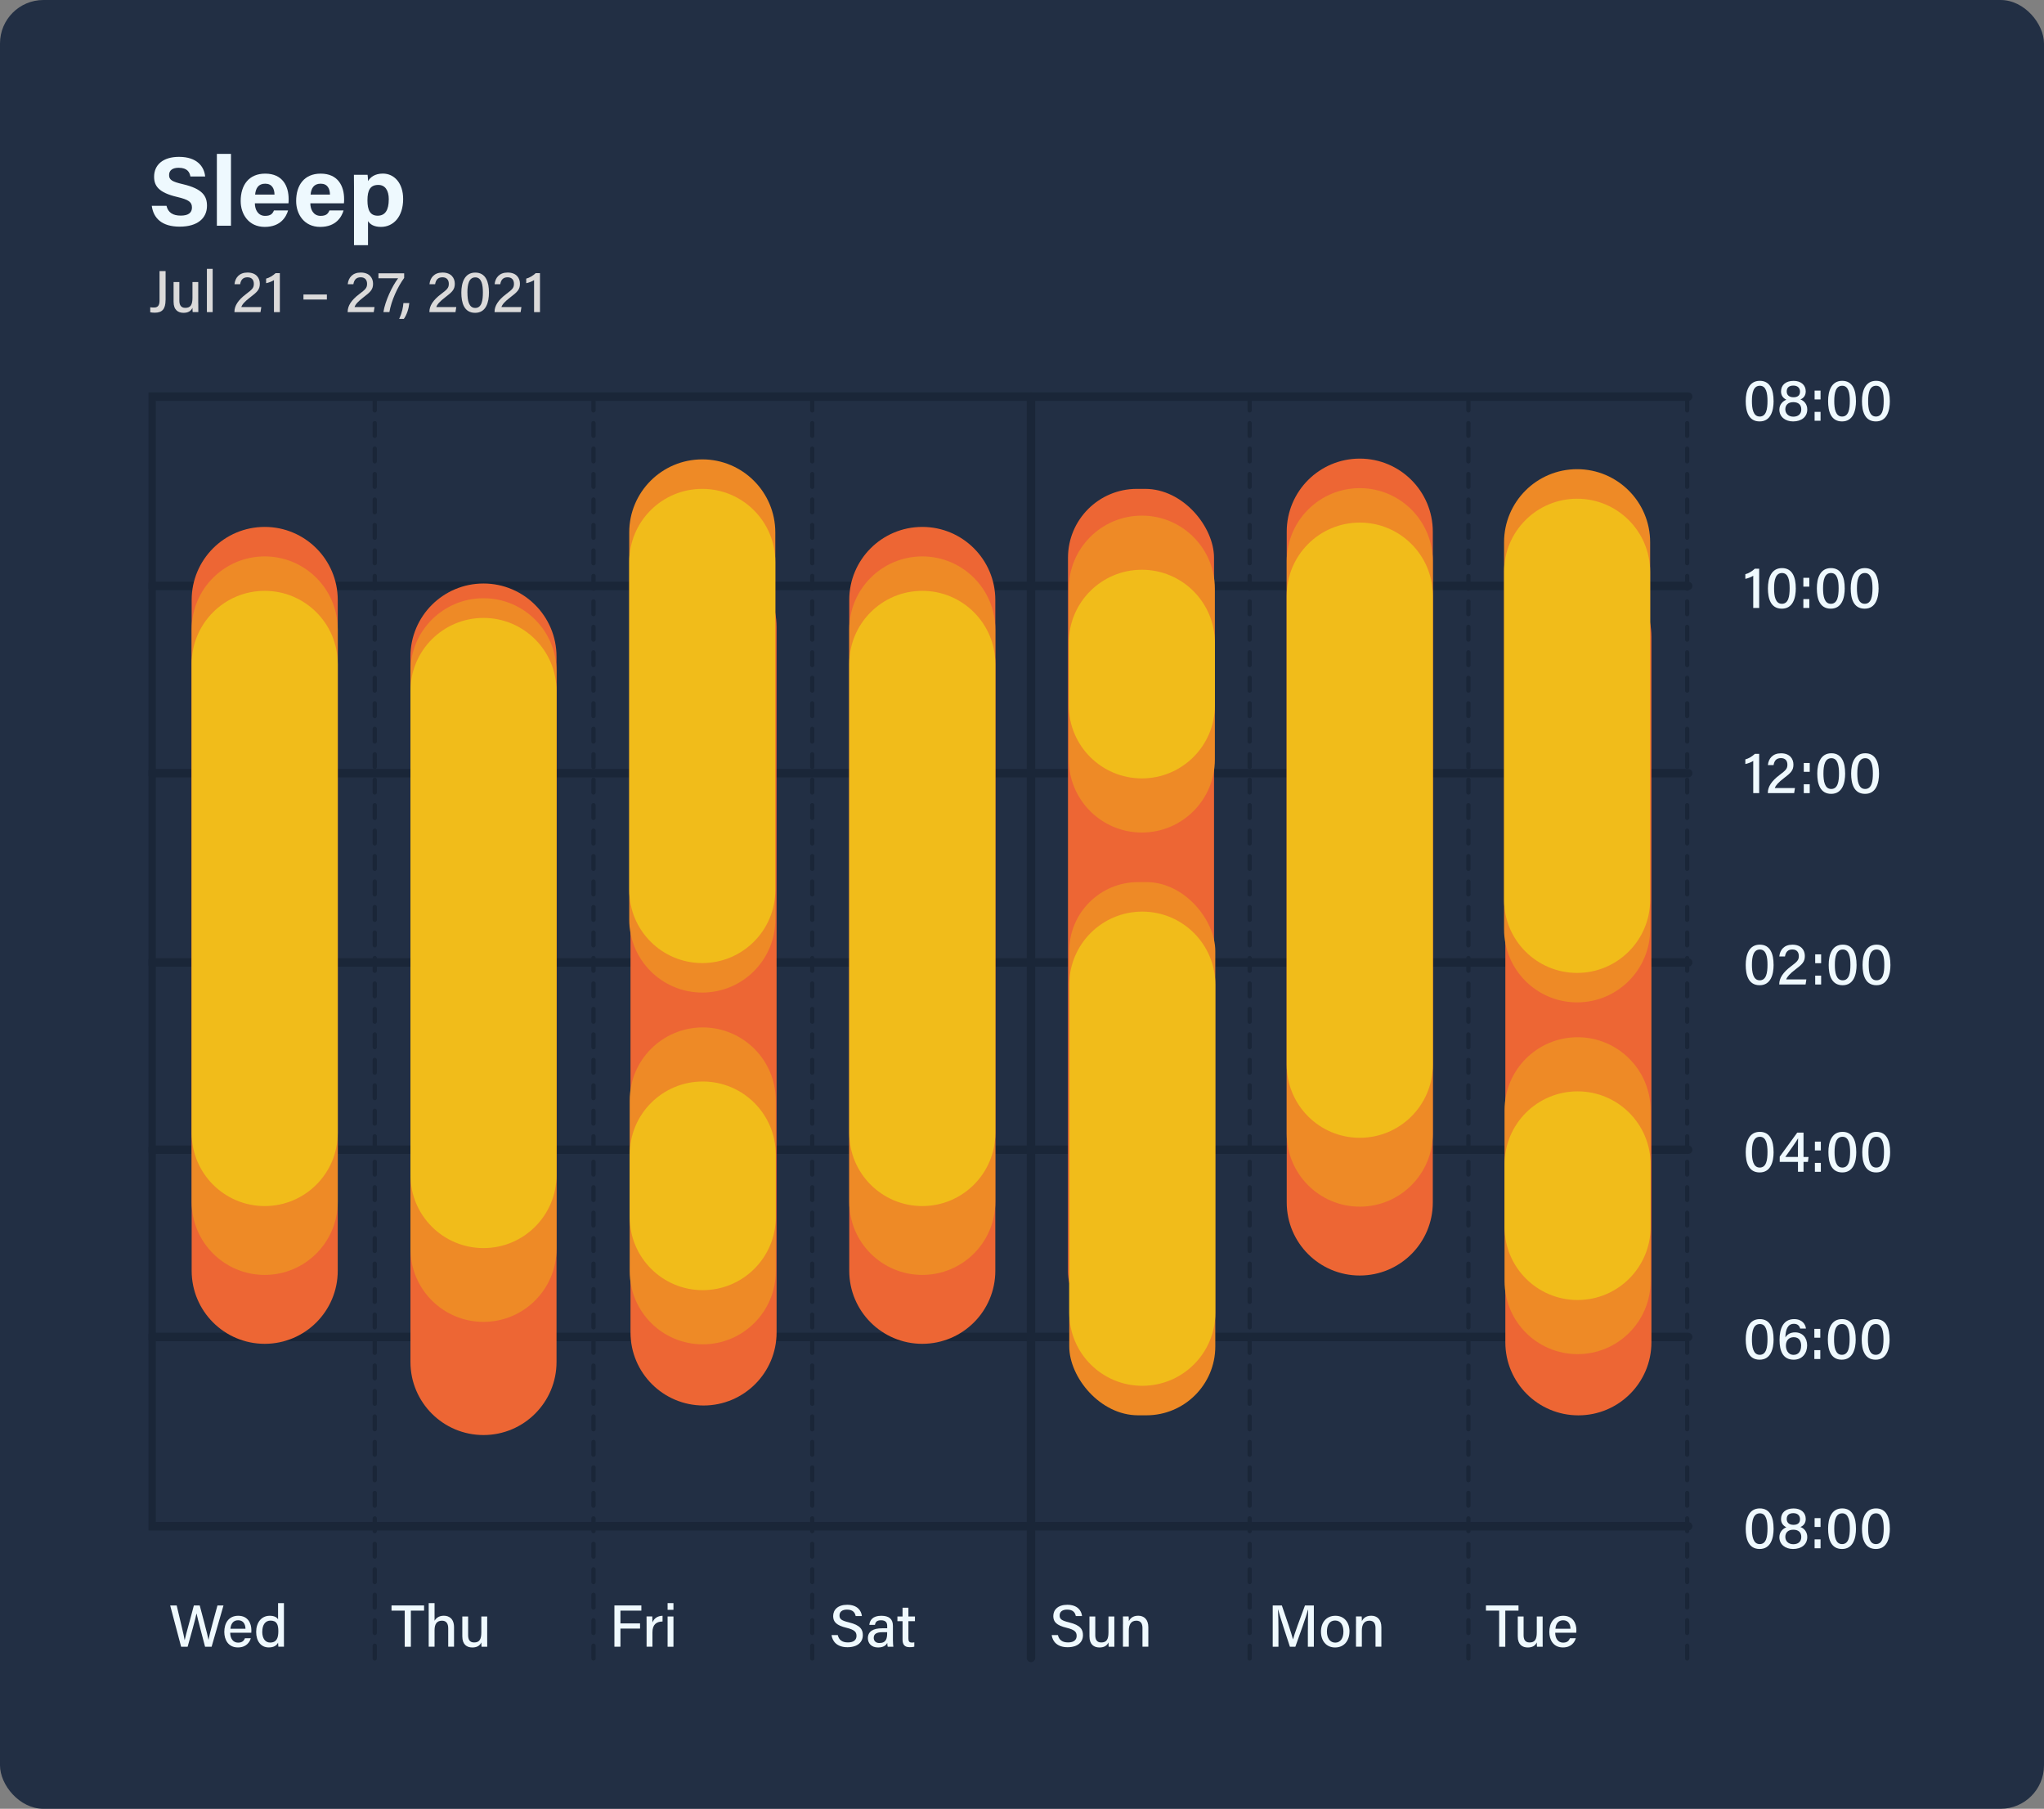 <svg viewBox="0 0 481.61 426.08" xmlns:xlink="http://www.w3.org/1999/xlink" xmlns="http://www.w3.org/2000/svg" data-name="Layer 1" id="Layer_1">
  <rect x="0" y="0" width="481.61" height="426.08" fill="#808080" stroke="none"/>
  <defs>
    <style>
      .cls-1, .cls-2, .cls-3 {
        fill: none;
      }

      .cls-4 {
        fill: #ed6634;
      }

      .cls-5 {
        fill: #222f44;
      }

      .cls-6 {
        isolation: isolate;
      }

      .cls-2 {
        stroke-dasharray: 3;
        stroke-miterlimit: 10;
        stroke-width: 1px;
      }

      .cls-2, .cls-3 {
        stroke: #1a2638;
        stroke-linecap: round;
      }

      .cls-7 {
        fill: #f1bc1a;
      }

      .cls-8 {
        clip-path: url(#clippath-1);
      }

      .cls-9 {
        clip-path: url(#clippath-3);
      }

      .cls-10 {
        clip-path: url(#clippath-2);
      }

      .cls-11 {
        fill: #ee8a26;
      }

      .cls-12 {
        fill: #eef9fe;
      }

      .cls-13 {
        fill: #dbdada;
      }

      .cls-3 {
        stroke-width: 2px;
      }

      .cls-14 {
        clip-path: url(#clippath);
      }

      .cls-15 {
        fill: #eff9fe;
      }
    </style>
    <clipPath id="clippath">
      <rect height="310.5" width="417.39" y="87.07" x="34.99" class="cls-1"></rect>
    </clipPath>
    <clipPath id="clippath-1">
      <rect height="310.5" width="417.39" y="87.07" x="34.99" class="cls-1"></rect>
    </clipPath>
    <clipPath id="clippath-2">
      <rect height="310.5" width="417.39" y="87.07" x="34.99" class="cls-1"></rect>
    </clipPath>
    <clipPath id="clippath-3">
      <rect height="310.5" width="417.39" y="87.07" x="34.99" class="cls-1"></rect>
    </clipPath>
  </defs>
  <g data-name="Group 1613" id="Group_1613">
    <rect ry="10.23" rx="10.23" height="426.08" width="481.61" class="cls-5"></rect>
    <g data-name="Group 3202" id="Group_3202">
      <g data-name="Group 1162" id="Group_1162">
        <g class="cls-6" id="Sleep">
          <g class="cls-6">
            <path d="M39.23,48.48c.36,1.6,1.52,2.31,3.37,2.31s2.63-.73,2.63-1.9c0-1.3-.77-1.86-3.5-2.5-4.35-1.02-5.42-2.6-5.42-4.76,0-2.79,2.08-4.68,5.87-4.68,4.24,0,5.93,2.28,6.16,4.62h-3.48c-.17-.98-.71-2.05-2.77-2.05-1.4,0-2.25.58-2.25,1.71s.68,1.56,3.26,2.16c4.65,1.09,5.67,2.82,5.67,5.08,0,2.92-2.21,4.92-6.43,4.92s-6.19-2-6.58-4.91h3.48Z" class="cls-12"></path>
            <path d="M51.1,53.17v-16.92h3.32v16.92h-3.32Z" class="cls-12"></path>
            <path d="M60.05,47.88c0,1.5.75,2.97,2.41,2.97,1.38,0,1.78-.55,2.09-1.28h3.33c-.43,1.47-1.74,3.88-5.5,3.88s-5.67-2.96-5.67-6.1c0-3.76,1.93-6.45,5.78-6.45,4.12,0,5.52,2.98,5.52,5.98,0,.41,0,.67-.04,1.01h-7.92ZM64.68,45.84c-.02-1.4-.58-2.57-2.2-2.57s-2.23,1.1-2.37,2.57h4.56Z" class="cls-12"></path>
            <path d="M73.12,47.88c0,1.5.75,2.97,2.41,2.97,1.38,0,1.78-.55,2.09-1.28h3.33c-.43,1.47-1.74,3.88-5.5,3.88s-5.67-2.96-5.67-6.1c0-3.76,1.93-6.45,5.78-6.45,4.12,0,5.52,2.98,5.52,5.98,0,.41,0,.67-.04,1.01h-7.92ZM77.75,45.84c-.02-1.4-.58-2.57-2.2-2.57s-2.23,1.1-2.37,2.57h4.56Z" class="cls-12"></path>
            <path d="M86.71,52.1v5.66h-3.3v-13.7c0-.97,0-1.93-.02-2.89h3.22c.05.32.11,1.05.11,1.49.51-.88,1.58-1.77,3.49-1.77,2.69,0,4.78,2.25,4.78,5.98,0,4.23-2.33,6.58-5.23,6.58-1.69,0-2.58-.64-3.03-1.34ZM91.61,47c0-2.2-.89-3.44-2.47-3.44-1.89,0-2.56,1.21-2.56,3.63,0,2.29.62,3.62,2.41,3.62s2.61-1.37,2.61-3.81Z" class="cls-12"></path>
          </g>
        </g>
        <g class="cls-6" data-name="Jul 21 27 2021" id="Jul_21_27_2021">
          <g class="cls-6">
            <path d="M39.01,70.65c0,2.19-.83,3.01-2.54,3.01-.38,0-.79-.04-1.07-.1v-1.18c.18.04.6.06.91.06,1.12,0,1.28-.82,1.28-1.73v-6.85h1.43v6.78Z" class="cls-13"></path>
            <path d="M46.72,71.46c0,.69,0,1.6.01,2.06h-1.33c-.03-.19-.04-.61-.05-1.01-.36.77-1.03,1.18-2.11,1.18-1.24,0-2.34-.65-2.34-2.6v-4.65h1.36v4.36c0,.9.28,1.72,1.39,1.72,1.22,0,1.7-.67,1.7-2.37v-3.71h1.36v5.02Z" class="cls-13"></path>
            <path d="M48.75,73.52v-10.19h1.36v10.19h-1.36Z" class="cls-13"></path>
            <path d="M55.24,73.52v-.09c0-1.37.84-2.73,2.74-4.16,1.43-1.08,1.83-1.44,1.83-2.41,0-.89-.47-1.54-1.5-1.54s-1.55.57-1.73,1.63h-1.33c.16-1.55,1.15-2.75,3.06-2.75,2.11,0,2.91,1.33,2.91,2.63,0,1.37-.59,1.93-2.28,3.22-1.23.94-1.87,1.63-2.08,2.28h4.71l-.19,1.19h-6.14Z" class="cls-13"></path>
            <path d="M64.55,73.52v-7.53c-.45.3-1.35.64-1.85.72v-1.08c.74-.18,1.62-.7,2.23-1.29h1.01v9.18h-1.39Z" class="cls-13"></path>
            <path d="M77.02,69.37v1.19h-5.52v-1.19h5.52Z" class="cls-13"></path>
            <path d="M81.92,73.52v-.09c0-1.37.84-2.73,2.74-4.16,1.43-1.08,1.83-1.44,1.83-2.41,0-.89-.47-1.54-1.5-1.54s-1.55.57-1.73,1.63h-1.33c.16-1.55,1.15-2.75,3.06-2.75,2.11,0,2.91,1.33,2.91,2.63,0,1.37-.59,1.93-2.28,3.22-1.23.94-1.87,1.63-2.08,2.28h4.71l-.19,1.19h-6.14Z" class="cls-13"></path>
            <path d="M95.23,64.38v1.09c-1.56,2.13-3.03,5.37-3.48,8.05h-1.41c.41-2.62,2.04-6.09,3.47-7.97h-4.64v-1.17h6.07Z" class="cls-13"></path>
            <path d="M94.05,75.12c.74-1.61.93-2.82,1-3.72h1.39c-.12,1.27-.57,2.73-1.29,3.72h-1.1Z" class="cls-13"></path>
            <path d="M101.18,73.52v-.09c0-1.37.84-2.73,2.74-4.16,1.43-1.08,1.83-1.44,1.83-2.41,0-.89-.47-1.54-1.5-1.54s-1.55.57-1.73,1.63h-1.33c.16-1.55,1.15-2.75,3.06-2.75,2.11,0,2.91,1.33,2.91,2.63,0,1.37-.59,1.93-2.28,3.22-1.23.94-1.87,1.63-2.08,2.28h4.71l-.19,1.19h-6.14Z" class="cls-13"></path>
            <path d="M115.21,68.89c0,2.31-.67,4.8-3.26,4.8s-3.25-2.34-3.25-4.74.78-4.74,3.29-4.74,3.22,2.29,3.22,4.68ZM110.14,68.94c0,1.73.28,3.6,1.83,3.6s1.81-1.78,1.81-3.66c0-1.76-.29-3.54-1.78-3.54s-1.87,1.59-1.87,3.59Z" class="cls-13"></path>
            <path d="M116.53,73.52v-.09c0-1.37.84-2.73,2.74-4.16,1.43-1.08,1.83-1.44,1.83-2.41,0-.89-.47-1.54-1.5-1.54s-1.55.57-1.73,1.63h-1.33c.16-1.55,1.15-2.75,3.06-2.75,2.11,0,2.91,1.33,2.91,2.63,0,1.37-.59,1.93-2.28,3.22-1.23.94-1.87,1.63-2.08,2.28h4.71l-.19,1.19h-6.14Z" class="cls-13"></path>
            <path d="M125.84,73.52v-7.53c-.45.3-1.35.64-1.85.72v-1.08c.74-.18,1.62-.7,2.23-1.29h1.01v9.18h-1.39Z" class="cls-13"></path>
          </g>
        </g>
        <g id="FakeSleepGraphYellow">
          <g data-name="Group 1384" id="Group_1384">
            <g class="cls-14">
              <g data-name="Group 1383" id="Group_1383">
                <path d="M397.77,359.52H35.71V93.43h362.06" class="cls-3" data-name="Path 1869" id="Path_1869"></path>
              </g>
            </g>
          </g>
          <line y2="390.54" x2="242.92" y1="93.43" x1="242.92" class="cls-3" data-name="Line 952" id="Line_952"></line>
          <line y2="390.78" x2="397.53" y1="93.67" x1="397.53" class="cls-2" data-name="Line 953" id="Line_953"></line>
          <line y2="390.78" x2="345.99" y1="93.67" x1="345.99" class="cls-2" data-name="Line 954" id="Line_954"></line>
          <line y2="390.78" x2="294.45" y1="93.67" x1="294.45" class="cls-2" data-name="Line 955" id="Line_955"></line>
          <line y2="390.78" x2="191.38" y1="93.67" x1="191.38" class="cls-2" data-name="Line 956" id="Line_956"></line>
          <line y2="390.78" x2="139.84" y1="93.67" x1="139.84" class="cls-2" data-name="Line 957" id="Line_957"></line>
          <line y2="390.78" x2="88.3" y1="93.67" x1="88.3" class="cls-2" data-name="Line 958" id="Line_958"></line>
          <g data-name="Group 1386" id="Group_1386">
            <g class="cls-8">
              <g data-name="Group 1385" id="Group_1385">
                <g class="cls-6" id="Wed">
                  <g class="cls-6">
                    <path d="M42.68,387.91l-2.58-9.73h1.53c.79,3.43,1.72,7.07,1.88,8.17h.01c.28-1.36,1.54-5.71,2.16-8.17h1.38c.57,2.12,1.83,6.83,2.07,8.11h.01c.31-1.77,1.6-6.21,2.1-8.11h1.42l-2.8,9.73h-1.54c-.57-2.22-1.75-6.58-2.01-7.84h-.01c-.3,1.5-1.48,5.66-2.09,7.84h-1.53Z" class="cls-15"></path>
                    <path d="M54.24,384.6c0,1.34.68,2.34,1.85,2.34,1.07,0,1.41-.53,1.63-1.04h1.38c-.28.91-1.04,2.17-3.05,2.17-2.26,0-3.2-1.81-3.2-3.65,0-2.14,1.08-3.81,3.28-3.81,2.33,0,3.1,1.83,3.1,3.4,0,.22,0,.4-.02.59h-4.96ZM57.84,383.67c-.01-1.11-.55-2-1.72-2s-1.71.83-1.83,2h3.55Z" class="cls-15"></path>
                    <path d="M66.9,377.63v8.27c0,.67,0,1.32.01,2h-1.32c-.03-.19-.06-.71-.07-.96-.35.71-1.05,1.13-2.2,1.13-1.83,0-2.96-1.48-2.96-3.66s1.22-3.8,3.2-3.8c1.22,0,1.78.48,1.96.87v-3.84h1.38ZM61.79,384.37c0,1.66.77,2.55,1.86,2.55,1.61,0,1.93-1.21,1.93-2.67s-.3-2.5-1.84-2.5c-1.21,0-1.94.96-1.94,2.62Z" class="cls-15"></path>
                  </g>
                </g>
                <g class="cls-6" id="Thu">
                  <g class="cls-6">
                    <path d="M95.36,379.4h-3.11v-1.22h7.67v1.22h-3.11v8.51h-1.45v-8.51Z" class="cls-15"></path>
                    <path d="M102.39,377.63v4.15c.35-.59.99-1.18,2.19-1.18s2.4.66,2.4,2.74v4.56h-1.37v-4.33c0-1.16-.48-1.8-1.47-1.8-1.25,0-1.75.84-1.75,2.25v3.88h-1.38v-10.27h1.38Z" class="cls-15"></path>
                    <path d="M114.79,385.83c0,.69,0,1.61.01,2.08h-1.34c-.03-.19-.04-.61-.05-1.02-.36.78-1.04,1.19-2.12,1.19-1.25,0-2.36-.65-2.36-2.62v-4.68h1.37v4.39c0,.91.28,1.73,1.4,1.73,1.23,0,1.71-.68,1.71-2.39v-3.73h1.38v5.05Z" class="cls-15"></path>
                  </g>
                </g>
                <g class="cls-6" id="Fri">
                  <g class="cls-6">
                    <path d="M144.77,378.18h6.35v1.22h-4.93v3.01h4.62v1.22h-4.62v4.27h-1.42v-9.73Z" class="cls-15"></path>
                    <path d="M152.35,382.71c0-.94,0-1.52-.01-1.94h1.35c.02.19.04.78.04,1.42.36-.94,1.19-1.55,2.38-1.58v1.35c-1.46.03-2.38.72-2.38,2.55v3.39h-1.38v-5.19Z" class="cls-15"></path>
                    <path d="M157.3,377.63h1.38v1.58h-1.38v-1.58ZM157.3,380.78h1.38v7.13h-1.38v-7.13Z" class="cls-15"></path>
                  </g>
                </g>
                <g class="cls-6" id="Sat">
                  <g class="cls-6">
                    <path d="M197.4,385.17c.26,1.13,1.04,1.72,2.39,1.72,1.44,0,2.02-.66,2.02-1.54,0-.94-.48-1.45-2.37-1.91-2.36-.57-3.13-1.39-3.13-2.75,0-1.49,1.1-2.67,3.3-2.67,2.37,0,3.33,1.35,3.47,2.65h-1.47c-.16-.82-.66-1.51-2.05-1.51-1.12,0-1.76.5-1.76,1.38s.52,1.21,2.2,1.62c2.79.67,3.3,1.75,3.3,3.02,0,1.61-1.2,2.84-3.61,2.84s-3.55-1.31-3.76-2.86h1.47Z" class="cls-15"></path>
                    <path d="M210.39,386.3c0,.65.06,1.41.1,1.61h-1.32c-.06-.16-.1-.5-.11-.89-.25.46-.8,1.06-2.16,1.06-1.69,0-2.41-1.1-2.41-2.19,0-1.6,1.26-2.33,3.37-2.33h1.18v-.57c0-.6-.2-1.32-1.45-1.32-1.12,0-1.32.54-1.44,1.09h-1.32c.1-1.04.74-2.15,2.81-2.15,1.78,0,2.75.72,2.75,2.36v3.33ZM209.04,384.48h-1.09c-1.38,0-2.08.39-2.08,1.33,0,.7.47,1.22,1.32,1.22,1.63,0,1.84-1.1,1.84-2.33v-.22Z" class="cls-15"></path>
                    <path d="M211.45,380.78h1.21v-2.07h1.38v2.07h1.54v1.1h-1.54v4.05c0,.66.17.99.8.99.16,0,.4,0,.59-.05v1.01c-.32.12-.77.13-1.12.13-1.16,0-1.65-.61-1.65-1.8v-4.33h-1.21v-1.1Z" class="cls-15"></path>
                  </g>
                </g>
                <g class="cls-6" id="Sun">
                  <g class="cls-6">
                    <path d="M249.27,385.17c.26,1.13,1.04,1.72,2.39,1.72,1.44,0,2.02-.66,2.02-1.54,0-.94-.48-1.45-2.37-1.91-2.36-.57-3.13-1.39-3.13-2.75,0-1.49,1.1-2.67,3.3-2.67,2.37,0,3.33,1.35,3.47,2.65h-1.47c-.16-.82-.66-1.51-2.05-1.51-1.12,0-1.76.5-1.76,1.38s.52,1.21,2.2,1.62c2.79.67,3.3,1.75,3.3,3.02,0,1.61-1.2,2.84-3.61,2.84s-3.55-1.31-3.76-2.86h1.47Z" class="cls-15"></path>
                    <path d="M262.56,385.83c0,.69,0,1.61.01,2.08h-1.34c-.03-.19-.04-.61-.05-1.02-.36.78-1.04,1.19-2.12,1.19-1.25,0-2.36-.65-2.36-2.62v-4.68h1.37v4.39c0,.91.28,1.73,1.4,1.73,1.23,0,1.71-.68,1.71-2.39v-3.73h1.38v5.05Z" class="cls-15"></path>
                    <path d="M264.6,382.57c0-.62,0-1.25-.01-1.8h1.34c.03.21.05.91.05,1.12.28-.58.86-1.29,2.21-1.29s2.38.85,2.38,2.72v4.58h-1.38v-4.41c0-1.02-.39-1.72-1.44-1.72-1.25,0-1.78.92-1.78,2.32v3.81h-1.38v-5.33Z" class="cls-15"></path>
                  </g>
                </g>
                <g class="cls-6" id="Mon">
                  <g class="cls-6">
                    <path d="M308.17,383.86c0-1.78.02-3.62.06-4.66h-.05c-.42,1.65-1.88,5.65-2.97,8.71h-1.28c-.82-2.52-2.33-7.02-2.76-8.73h-.05c.08,1.13.11,3.26.11,4.93v3.8h-1.35v-9.73h2.15c1.04,2.93,2.29,6.69,2.62,7.97h.02c.23-1,1.73-5.11,2.81-7.97h2.09v9.73h-1.41v-4.05Z" class="cls-15"></path>
                    <path d="M317.96,384.33c0,2.07-1.2,3.75-3.39,3.75-2.08,0-3.32-1.58-3.32-3.72s1.23-3.75,3.41-3.75c2,0,3.31,1.48,3.31,3.72ZM312.65,384.34c0,1.53.74,2.6,1.96,2.6s1.93-1.03,1.93-2.6-.69-2.61-1.96-2.61-1.93,1-1.93,2.6Z" class="cls-15"></path>
                    <path d="M319.51,382.57c0-.62,0-1.25-.01-1.8h1.34c.03.21.05.91.05,1.12.28-.58.86-1.29,2.21-1.29s2.38.85,2.38,2.72v4.58h-1.38v-4.41c0-1.02-.39-1.72-1.44-1.72-1.25,0-1.78.92-1.78,2.32v3.81h-1.38v-5.33Z" class="cls-15"></path>
                  </g>
                </g>
                <g class="cls-6" id="Tue">
                  <g class="cls-6">
                    <path d="M353.23,379.4h-3.11v-1.22h7.67v1.22h-3.11v8.51h-1.45v-8.51Z" class="cls-15"></path>
                    <path d="M363.48,385.83c0,.69,0,1.61.01,2.08h-1.34c-.03-.19-.04-.61-.05-1.02-.36.78-1.04,1.19-2.12,1.19-1.25,0-2.36-.65-2.36-2.62v-4.68h1.37v4.39c0,.91.28,1.73,1.4,1.73,1.23,0,1.71-.68,1.71-2.39v-3.73h1.38v5.05Z" class="cls-15"></path>
                    <path d="M366.44,384.6c0,1.34.68,2.34,1.85,2.34,1.07,0,1.41-.53,1.63-1.04h1.38c-.28.91-1.04,2.17-3.05,2.17-2.26,0-3.2-1.81-3.2-3.65,0-2.14,1.08-3.81,3.28-3.81,2.33,0,3.1,1.83,3.1,3.4,0,.22,0,.4-.02.59h-4.96ZM370.04,383.67c-.01-1.11-.55-2-1.72-2s-1.71.83-1.83,2h3.55Z" class="cls-15"></path>
                  </g>
                </g>
                <line y2="314.93" x2="35.71" y1="314.93" x1="397.77" class="cls-3" data-name="Line 959" id="Line_959"></line>
                <line y2="270.83" x2="35.71" y1="270.83" x1="397.77" class="cls-3" data-name="Line 960" id="Line_960"></line>
                <line y2="226.72" x2="35.71" y1="226.72" x1="397.77" class="cls-3" data-name="Line 961" id="Line_961"></line>
                <line y2="182.13" x2="35.71" y1="182.13" x1="397.77" class="cls-3" data-name="Line 962" id="Line_962"></line>
                <line y2="138.02" x2="35.71" y1="138.02" x1="397.77" class="cls-3" data-name="Line 963" id="Line_963"></line>
              </g>
            </g>
          </g>
          <g data-name="Group 1388" id="Group_1388">
            <g data-name="Group 3694" id="Group_3694">
              <path d="M62.37,124.12h0c9.5,0,17.21,7.7,17.21,17.21v158.01c0,9.5-7.7,17.21-17.21,17.21h0c-9.5,0-17.21-7.7-17.21-17.21v-158.01c0-9.5,7.7-17.21,17.21-17.21Z" class="cls-4" data-name="Rectangle 464" id="Rectangle_464"></path>
              <path d="M62.37,131.07h0c9.5,0,17.21,7.7,17.21,17.21v134.83c0,9.5-7.7,17.21-17.21,17.21h0c-9.5,0-17.21-7.7-17.21-17.21v-134.83c0-9.5,7.7-17.21,17.21-17.21Z" class="cls-11" data-name="Rectangle 1005" id="Rectangle_1005"></path>
              <path d="M62.37,139.18h0c9.5,0,17.21,7.7,17.21,17.21v110.5c0,9.5-7.7,17.21-17.21,17.21h0c-9.5,0-17.21-7.7-17.21-17.21v-110.5c0-9.5,7.7-17.21,17.21-17.21Z" class="cls-7" data-name="Rectangle 1004" id="Rectangle_1004"></path>
            </g>
          </g>
          <g data-name="Group 2450" id="Group_2450">
            <path d="M217.31,124.12h0c9.5,0,17.21,7.7,17.21,17.21v158.01c0,9.5-7.7,17.21-17.21,17.21h0c-9.5,0-17.21-7.7-17.21-17.21v-158.01c0-9.5,7.7-17.21,17.21-17.21Z" class="cls-4" data-name="Rectangle 464-2" id="Rectangle_464-2"></path>
            <path d="M217.31,131.07h0c9.5,0,17.21,7.7,17.21,17.21v134.83c0,9.5-7.7,17.21-17.21,17.21h0c-9.5,0-17.21-7.7-17.21-17.21v-134.83c0-9.5,7.7-17.21,17.21-17.21Z" class="cls-11" data-name="Rectangle 1005-2" id="Rectangle_1005-2"></path>
            <path d="M217.31,139.18h0c9.5,0,17.21,7.7,17.21,17.21v110.5c0,9.5-7.7,17.21-17.21,17.21h0c-9.5,0-17.21-7.7-17.21-17.21v-110.5c0-9.5,7.7-17.21,17.21-17.21Z" class="cls-7" data-name="Rectangle 1004-2" id="Rectangle_1004-2"></path>
          </g>
          <g data-name="Group 2451" id="Group_2451">
            <g data-name="Group 3691" id="Group_3691">
              <path d="M320.39,108.03h0c9.5,0,17.21,7.7,17.21,17.21v158.01c0,9.5-7.7,17.21-17.21,17.21h0c-9.5,0-17.21-7.7-17.21-17.21V125.24c0-9.5,7.7-17.21,17.21-17.21Z" class="cls-4" data-name="Rectangle 464-3" id="Rectangle_464-3"></path>
              <path d="M320.39,114.99h0c9.5,0,17.21,7.7,17.21,17.21v134.83c0,9.5-7.7,17.21-17.21,17.21h0c-9.5,0-17.21-7.7-17.21-17.21v-134.83c0-9.5,7.7-17.21,17.21-17.21Z" class="cls-11" data-name="Rectangle 1005-3" id="Rectangle_1005-3"></path>
              <path d="M320.39,123.1h0c9.5,0,17.21,7.7,17.21,17.21v110.5c0,9.5-7.7,17.21-17.21,17.21h0c-9.5,0-17.21-7.7-17.21-17.21v-110.5c0-9.5,7.7-17.21,17.21-17.21Z" class="cls-7" data-name="Rectangle 1004-3" id="Rectangle_1004-3"></path>
            </g>
          </g>
          <g data-name="Group 1390" id="Group_1390">
            <path d="M113.92,137.45h0c9.5,0,17.21,7.7,17.21,17.21v166.17c0,9.5-7.7,17.21-17.21,17.21h0c-9.5,0-17.21-7.7-17.21-17.21v-166.17c0-9.5,7.7-17.21,17.21-17.21Z" class="cls-4" data-name="Rectangle 465" id="Rectangle_465"></path>
            <path d="M113.92,140.92h0c9.5,0,17.21,7.7,17.21,17.21v136.04c0,9.5-7.7,17.21-17.21,17.21h0c-9.5,0-17.21-7.7-17.21-17.21v-136.04c0-9.5,7.7-17.21,17.21-17.21Z" class="cls-11" data-name="Rectangle 1006" id="Rectangle_1006"></path>
            <path d="M113.92,145.56h0c9.5,0,17.21,7.7,17.21,17.21v114.02c0,9.5-7.7,17.21-17.21,17.21h0c-9.5,0-17.21-7.7-17.21-17.21v-114.02c0-9.5,7.7-17.21,17.21-17.21Z" class="cls-7" data-name="Rectangle 1007" id="Rectangle_1007"></path>
          </g>
          <g data-name="Group 2449" id="Group_2449">
            <path d="M165.77,130.49h0c9.5,0,17.21,7.7,17.21,17.21v166.17c0,9.5-7.7,17.21-17.21,17.21h0c-9.5,0-17.21-7.7-17.21-17.21v-166.17c0-9.5,7.7-17.21,17.21-17.21Z" class="cls-4" data-name="Rectangle 465-2" id="Rectangle_465-2"></path>
          </g>
          <g data-name="Group 2454" id="Group_2454">
            <path d="M371.9,132.81h0c9.5,0,17.21,7.7,17.21,17.21v166.17c0,9.5-7.7,17.21-17.21,17.21h0c-9.5,0-17.21-7.7-17.21-17.21v-166.17c0-9.5,7.7-17.21,17.21-17.21Z" class="cls-4" data-name="Rectangle 465-3" id="Rectangle_465-3"></path>
          </g>
          <g data-name="Group 1400" id="Group_1400">
            <path d="M165.47,108.21h0c9.5,0,17.21,7.7,17.21,17.21v91.18c0,9.5-7.7,17.21-17.21,17.21h0c-9.5,0-17.21-7.7-17.21-17.21v-91.18c0-9.5,7.7-17.21,17.21-17.21Z" class="cls-11" data-name="Rectangle 470" id="Rectangle_470"></path>
            <path d="M165.47,115.16h0c9.5,0,17.21,7.7,17.21,17.21v77.28c0,9.5-7.7,17.21-17.21,17.21h0c-9.5,0-17.21-7.7-17.21-17.21v-77.28c0-9.5,7.7-17.21,17.21-17.21Z" class="cls-7" data-name="Rectangle 1008" id="Rectangle_1008"></path>
          </g>
          <g data-name="Group 2452" id="Group_2452">
            <g data-name="Group 3690" id="Group_3690">
              <path d="M371.6,110.52h0c9.5,0,17.21,7.7,17.21,17.21v91.18c0,9.5-7.7,17.21-17.21,17.21h0c-9.5,0-17.21-7.7-17.21-17.21v-91.18c0-9.5,7.7-17.21,17.21-17.21Z" class="cls-11" data-name="Rectangle 470-2" id="Rectangle_470-2"></path>
              <path d="M371.6,117.48h0c9.5,0,17.21,7.7,17.21,17.21v77.28c0,9.5-7.7,17.21-17.21,17.21h0c-9.5,0-17.21-7.7-17.21-17.21v-77.28c0-9.5,7.7-17.21,17.21-17.21Z" class="cls-7" data-name="Rectangle 1008-2" id="Rectangle_1008-2"></path>
            </g>
          </g>
          <g data-name="Group 1402" id="Group_1402">
            <g data-name="Group 3693" id="Group_3693">
              <path d="M165.58,242.02h0c9.5,0,17.21,7.7,17.21,17.21v40.23c0,9.5-7.7,17.21-17.21,17.21h0c-9.5,0-17.21-7.7-17.21-17.21v-40.23c0-9.5,7.7-17.21,17.21-17.21Z" class="cls-11" data-name="Rectangle 471" id="Rectangle_471"></path>
              <path d="M165.58,254.76h0c9.5,0,17.21,7.7,17.21,17.21v14.73c0,9.5-7.7,17.21-17.21,17.21h0c-9.5,0-17.21-7.7-17.21-17.21v-14.73c0-9.5,7.7-17.21,17.21-17.21Z" class="cls-7" data-name="Rectangle 1009" id="Rectangle_1009"></path>
            </g>
          </g>
          <g data-name="Group 2453" id="Group_2453">
            <path d="M371.71,244.33h0c9.5,0,17.21,7.7,17.21,17.21v40.23c0,9.5-7.7,17.21-17.21,17.21h0c-9.5,0-17.21-7.7-17.21-17.21v-40.23c0-9.5,7.7-17.21,17.21-17.21Z" class="cls-11" data-name="Rectangle 471-2" id="Rectangle_471-2"></path>
            <path d="M371.71,257.08h0c9.5,0,17.21,7.7,17.21,17.21v14.73c0,9.5-7.7,17.21-17.21,17.21h0c-9.5,0-17.21-7.7-17.21-17.21v-14.73c0-9.5,7.7-17.21,17.21-17.21Z" class="cls-7" data-name="Rectangle 1009-2" id="Rectangle_1009-2"></path>
          </g>
          <g data-name="Group 1408" id="Group_1408">
            <g class="cls-10">
              <g data-name="Group 1407" id="Group_1407">
                <g class="cls-6" data-name="08:00" id="_08:00">
                  <g class="cls-6">
                    <path d="M417.9,94.43c0,2.33-.68,4.84-3.29,4.84s-3.28-2.36-3.28-4.78.79-4.78,3.32-4.78,3.24,2.3,3.24,4.71ZM412.79,94.49c0,1.74.28,3.63,1.84,3.63s1.83-1.79,1.83-3.68c0-1.78-.29-3.57-1.79-3.57s-1.88,1.6-1.88,3.62Z" class="cls-15"></path>
                    <path d="M419.26,96.49c0-1.28.87-2.02,1.64-2.33-.79-.4-1.25-1.03-1.25-1.95,0-1.45,1.03-2.49,2.96-2.49,1.77,0,2.86,1.01,2.86,2.47,0,1-.54,1.62-1.26,1.9.83.28,1.62,1.12,1.62,2.35,0,1.79-1.39,2.83-3.35,2.83-1.8,0-3.22-1.05-3.22-2.78ZM424.42,96.43c0-1.12-.72-1.7-1.88-1.7-1.28,0-1.88.73-1.88,1.69s.7,1.73,1.89,1.73c1.1,0,1.87-.58,1.87-1.72ZM420.99,92.22c0,.75.49,1.36,1.59,1.36,1.05,0,1.54-.49,1.54-1.33,0-.79-.5-1.42-1.56-1.42-1.11,0-1.57.56-1.57,1.39Z" class="cls-15"></path>
                    <path d="M427.56,94.09v-2.08h1.4v2.08h-1.4ZM427.56,99.11v-2.09h1.4v2.09h-1.4Z" class="cls-15"></path>
                    <path d="M437.31,94.43c0,2.33-.68,4.84-3.29,4.84s-3.28-2.36-3.28-4.78.79-4.78,3.32-4.78,3.24,2.3,3.24,4.71ZM432.19,94.49c0,1.74.28,3.63,1.84,3.63s1.83-1.79,1.83-3.68c0-1.78-.29-3.57-1.79-3.57s-1.88,1.6-1.88,3.62Z" class="cls-15"></path>
                    <path d="M445.29,94.43c0,2.33-.68,4.84-3.29,4.84s-3.28-2.36-3.28-4.78.79-4.78,3.32-4.78,3.24,2.3,3.24,4.71ZM440.17,94.49c0,1.74.28,3.63,1.84,3.63s1.83-1.79,1.83-3.68c0-1.78-.29-3.57-1.79-3.57s-1.88,1.6-1.88,3.62Z" class="cls-15"></path>
                  </g>
                </g>
              </g>
            </g>
          </g>
          <g class="cls-6" data-name="10:00" id="_10:00">
            <g class="cls-6">
              <path d="M413.1,143.21v-7.59c-.45.31-1.36.65-1.86.73v-1.09c.74-.18,1.63-.71,2.24-1.3h1.02v9.25h-1.4Z" class="cls-15"></path>
              <path d="M423.13,138.54c0,2.33-.68,4.84-3.29,4.84s-3.28-2.36-3.28-4.78.79-4.78,3.32-4.78,3.24,2.3,3.24,4.71ZM418.01,138.6c0,1.74.28,3.63,1.84,3.63s1.83-1.79,1.83-3.68c0-1.78-.29-3.57-1.79-3.57s-1.88,1.6-1.88,3.62Z" class="cls-15"></path>
              <path d="M424.91,138.19v-2.08h1.4v2.08h-1.4ZM424.91,143.21v-2.09h1.4v2.09h-1.4Z" class="cls-15"></path>
              <path d="M434.66,138.54c0,2.33-.68,4.84-3.29,4.84s-3.28-2.36-3.28-4.78.79-4.78,3.32-4.78,3.24,2.3,3.24,4.71ZM429.55,138.6c0,1.74.28,3.63,1.84,3.63s1.83-1.79,1.83-3.68c0-1.78-.29-3.57-1.79-3.57s-1.88,1.6-1.88,3.62Z" class="cls-15"></path>
              <path d="M442.64,138.54c0,2.33-.68,4.84-3.29,4.84s-3.28-2.36-3.28-4.78.79-4.78,3.32-4.78,3.24,2.3,3.24,4.71ZM437.53,138.6c0,1.74.28,3.63,1.84,3.63s1.83-1.79,1.83-3.68c0-1.78-.29-3.57-1.79-3.57s-1.88,1.6-1.88,3.62Z" class="cls-15"></path>
            </g>
          </g>
          <g class="cls-6" data-name="12:00" id="_12:00">
            <g class="cls-6">
              <path d="M413.1,186.83v-7.59c-.45.31-1.36.65-1.86.73v-1.09c.74-.18,1.63-.71,2.24-1.3h1.02v9.25h-1.4Z" class="cls-15"></path>
              <path d="M416.54,186.83v-.09c0-1.38.85-2.75,2.77-4.19,1.44-1.09,1.84-1.45,1.84-2.42,0-.9-.47-1.55-1.52-1.55s-1.56.58-1.74,1.64h-1.34c.16-1.57,1.16-2.77,3.09-2.77,2.12,0,2.93,1.34,2.93,2.65,0,1.38-.59,1.95-2.29,3.24-1.24.95-1.88,1.65-2.1,2.29h4.75l-.19,1.2h-6.19Z" class="cls-15"></path>
              <path d="M425.01,181.81v-2.08h1.4v2.08h-1.4ZM425.01,186.83v-2.09h1.4v2.09h-1.4Z" class="cls-15"></path>
              <path d="M434.76,182.16c0,2.33-.68,4.84-3.29,4.84s-3.28-2.36-3.28-4.78.79-4.78,3.32-4.78,3.24,2.3,3.24,4.71ZM429.64,182.22c0,1.74.28,3.63,1.84,3.63s1.83-1.79,1.83-3.68c0-1.78-.29-3.57-1.79-3.57s-1.88,1.6-1.88,3.62Z" class="cls-15"></path>
              <path d="M442.74,182.16c0,2.33-.68,4.84-3.29,4.84s-3.28-2.36-3.28-4.78.79-4.78,3.32-4.78,3.24,2.3,3.24,4.71ZM437.62,182.22c0,1.74.28,3.63,1.84,3.63s1.83-1.79,1.83-3.68c0-1.78-.29-3.57-1.79-3.57s-1.88,1.6-1.88,3.62Z" class="cls-15"></path>
            </g>
          </g>
          <g class="cls-6" data-name="02:00" id="_02:00">
            <g class="cls-6">
              <path d="M417.9,227.24c0,2.33-.68,4.84-3.29,4.84s-3.28-2.36-3.28-4.78.79-4.78,3.32-4.78,3.24,2.3,3.24,4.71ZM412.79,227.29c0,1.74.28,3.63,1.84,3.63s1.83-1.79,1.83-3.68c0-1.78-.29-3.57-1.79-3.57s-1.88,1.6-1.88,3.62Z" class="cls-15"></path>
              <path d="M419.23,231.91v-.09c0-1.38.85-2.75,2.77-4.19,1.44-1.09,1.84-1.45,1.84-2.42,0-.9-.47-1.55-1.52-1.55s-1.56.58-1.74,1.64h-1.34c.16-1.57,1.16-2.77,3.09-2.77,2.12,0,2.93,1.34,2.93,2.65,0,1.38-.59,1.95-2.29,3.24-1.24.95-1.88,1.65-2.1,2.29h4.75l-.19,1.2h-6.19Z" class="cls-15"></path>
              <path d="M427.7,226.89v-2.08h1.4v2.08h-1.4ZM427.7,231.91v-2.09h1.4v2.09h-1.4Z" class="cls-15"></path>
              <path d="M437.45,227.24c0,2.33-.68,4.84-3.29,4.84s-3.28-2.36-3.28-4.78.79-4.78,3.32-4.78,3.24,2.3,3.24,4.71ZM432.33,227.29c0,1.74.28,3.63,1.84,3.63s1.83-1.79,1.83-3.68c0-1.78-.29-3.57-1.79-3.57s-1.88,1.6-1.88,3.62Z" class="cls-15"></path>
              <path d="M445.43,227.24c0,2.33-.68,4.84-3.29,4.84s-3.28-2.36-3.28-4.78.79-4.78,3.32-4.78,3.24,2.3,3.24,4.71ZM440.31,227.29c0,1.74.28,3.63,1.84,3.63s1.83-1.79,1.83-3.68c0-1.78-.29-3.57-1.79-3.57s-1.88,1.6-1.88,3.62Z" class="cls-15"></path>
            </g>
          </g>
          <g data-name="Group 1410" id="Group_1410">
            <g class="cls-9">
              <g data-name="Group 1409" id="Group_1409">
                <g class="cls-6" data-name="04:00" id="_04:00">
                  <g class="cls-6">
                    <path d="M417.9,271.34c0,2.33-.68,4.84-3.29,4.84s-3.28-2.36-3.28-4.78.79-4.78,3.32-4.78,3.24,2.3,3.24,4.71ZM412.79,271.4c0,1.74.28,3.63,1.84,3.63s1.83-1.79,1.83-3.68c0-1.78-.29-3.57-1.79-3.57s-1.88,1.6-1.88,3.62Z" class="cls-15"></path>
                    <path d="M423.64,276.02v-2.32h-4.3v-1.23l4.13-5.67h1.48v5.74h1.18l-.14,1.16h-1.04v2.32h-1.3ZM423.64,270.34c0-.77,0-1.61.03-2.21-.37.72-2.05,3.05-3.02,4.4h2.98v-2.2Z" class="cls-15"></path>
                    <path d="M427.63,271v-2.08h1.4v2.08h-1.4ZM427.63,276.02v-2.09h1.4v2.09h-1.4Z" class="cls-15"></path>
                    <path d="M437.38,271.34c0,2.33-.68,4.84-3.29,4.84s-3.28-2.36-3.28-4.78.79-4.78,3.32-4.78,3.24,2.3,3.24,4.71ZM432.26,271.4c0,1.74.28,3.63,1.84,3.63s1.83-1.79,1.83-3.68c0-1.78-.29-3.57-1.79-3.57s-1.88,1.6-1.88,3.62Z" class="cls-15"></path>
                    <path d="M445.36,271.34c0,2.33-.68,4.84-3.29,4.84s-3.28-2.36-3.28-4.78.79-4.78,3.32-4.78,3.24,2.3,3.24,4.71ZM440.24,271.4c0,1.74.28,3.63,1.84,3.63s1.83-1.79,1.83-3.68c0-1.78-.29-3.57-1.79-3.57s-1.88,1.6-1.88,3.62Z" class="cls-15"></path>
                  </g>
                </g>
                <g class="cls-6" data-name="06:00" id="_06:00">
                  <g class="cls-6">
                    <path d="M417.9,315.45c0,2.33-.68,4.84-3.29,4.84s-3.28-2.36-3.28-4.78.79-4.78,3.32-4.78,3.24,2.3,3.24,4.71ZM412.79,315.51c0,1.74.28,3.63,1.84,3.63s1.83-1.79,1.83-3.68c0-1.78-.29-3.57-1.79-3.57s-1.88,1.6-1.88,3.62Z" class="cls-15"></path>
                    <path d="M424.16,312.96c-.17-.63-.57-1.12-1.48-1.12-1.49,0-1.96,1.4-2.01,3.21.38-.62,1.06-1.2,2.29-1.2,1.77,0,2.84,1.29,2.84,3.07s-1.1,3.37-3.16,3.37c-2.56,0-3.34-2.06-3.34-4.66s.83-4.9,3.44-4.9c1.9,0,2.67,1.23,2.78,2.22h-1.36ZM424.39,317.03c0-1-.38-2.04-1.74-2.04-1.09,0-1.85.69-1.85,2.02,0,.76.38,2.14,1.81,2.14,1.26,0,1.77-1.01,1.77-2.12Z" class="cls-15"></path>
                    <path d="M427.5,315.11v-2.08h1.4v2.08h-1.4ZM427.5,320.13v-2.09h1.4v2.09h-1.4Z" class="cls-15"></path>
                    <path d="M437.25,315.45c0,2.33-.68,4.84-3.29,4.84s-3.28-2.36-3.28-4.78.79-4.78,3.32-4.78,3.24,2.3,3.24,4.71ZM432.14,315.51c0,1.74.28,3.63,1.84,3.63s1.83-1.79,1.83-3.68c0-1.78-.29-3.57-1.79-3.57s-1.88,1.6-1.88,3.62Z" class="cls-15"></path>
                    <path d="M445.23,315.45c0,2.33-.68,4.84-3.29,4.84s-3.28-2.36-3.28-4.78.79-4.78,3.32-4.78,3.24,2.3,3.24,4.71ZM440.12,315.51c0,1.74.28,3.63,1.84,3.63s1.83-1.79,1.83-3.68c0-1.78-.29-3.57-1.79-3.57s-1.88,1.6-1.88,3.62Z" class="cls-15"></path>
                  </g>
                </g>
                <g class="cls-6" data-name="08:00-2" id="_08:00-2">
                  <g class="cls-6">
                    <path d="M417.9,360.04c0,2.33-.68,4.84-3.29,4.84s-3.28-2.36-3.28-4.78.79-4.78,3.32-4.78,3.24,2.3,3.24,4.71ZM412.79,360.1c0,1.74.28,3.63,1.84,3.63s1.83-1.79,1.83-3.68c0-1.78-.29-3.57-1.79-3.57s-1.88,1.6-1.88,3.62Z" class="cls-15"></path>
                    <path d="M419.26,362.1c0-1.28.87-2.02,1.64-2.33-.79-.4-1.25-1.03-1.25-1.95,0-1.45,1.03-2.49,2.96-2.49,1.77,0,2.86,1.01,2.86,2.47,0,1-.54,1.62-1.26,1.9.83.28,1.62,1.12,1.62,2.35,0,1.79-1.39,2.83-3.35,2.83-1.8,0-3.22-1.05-3.22-2.78ZM424.42,362.04c0-1.12-.72-1.7-1.88-1.7-1.28,0-1.88.73-1.88,1.69s.7,1.73,1.89,1.73c1.1,0,1.87-.58,1.87-1.72ZM420.99,357.83c0,.75.49,1.36,1.59,1.36,1.05,0,1.54-.49,1.54-1.33,0-.79-.5-1.42-1.56-1.42-1.11,0-1.57.56-1.57,1.39Z" class="cls-15"></path>
                    <path d="M427.56,359.69v-2.08h1.4v2.08h-1.4ZM427.56,364.71v-2.09h1.4v2.09h-1.4Z" class="cls-15"></path>
                    <path d="M437.31,360.04c0,2.33-.68,4.84-3.29,4.84s-3.28-2.36-3.28-4.78.79-4.78,3.32-4.78,3.24,2.3,3.24,4.71ZM432.19,360.1c0,1.74.28,3.63,1.84,3.63s1.83-1.79,1.83-3.68c0-1.78-.29-3.57-1.79-3.57s-1.88,1.6-1.88,3.62Z" class="cls-15"></path>
                    <path d="M445.29,360.04c0,2.33-.68,4.84-3.29,4.84s-3.28-2.36-3.28-4.78.79-4.78,3.32-4.78,3.24,2.3,3.24,4.71ZM440.17,360.1c0,1.74.28,3.63,1.84,3.63s1.83-1.79,1.83-3.68c0-1.78-.29-3.57-1.79-3.57s-1.88,1.6-1.88,3.62Z" class="cls-15"></path>
                  </g>
                </g>
              </g>
            </g>
          </g>
          <g data-name="Group 2455" id="Group_2455">
            <rect ry="16.22" rx="16.22" height="200.58" width="34.41" y="115.16" x="251.64" class="cls-4" data-name="Rectangle 465-4" id="Rectangle_465-4"></rect>
          </g>
          <g data-name="Group 2456" id="Group_2456">
            <g data-name="Group 3689" id="Group_3689">
              <rect ry="16.22" rx="16.22" height="125.6" width="34.41" y="207.79" x="251.94" class="cls-11" data-name="Rectangle 470-3" id="Rectangle_470-3"></rect>
              <path d="M269.15,326.44h0c-9.5,0-17.21-7.7-17.21-17.21v-77.28c0-9.5,7.7-17.21,17.21-17.21h0c9.5,0,17.21,7.7,17.21,17.21v77.28c0,9.5-7.7,17.21-17.21,17.21Z" class="cls-7" data-name="Rectangle 1008-3" id="Rectangle_1008-3"></path>
            </g>
          </g>
          <path d="M269.04,196.11h0c-9.5,0-17.21-7.7-17.21-17.21v-40.23c0-9.5,7.7-17.21,17.21-17.21h0c9.5,0,17.21,7.7,17.21,17.21v40.23c0,9.5-7.7,17.21-17.21,17.21Z" class="cls-11" data-name="Rectangle 471-3" id="Rectangle_471-3"></path>
          <path d="M269.04,183.36h0c-9.5,0-17.21-7.7-17.21-17.21v-14.73c0-9.5,7.7-17.21,17.21-17.21h0c9.5,0,17.21,7.7,17.21,17.21v14.73c0,9.5-7.7,17.21-17.21,17.21Z" class="cls-7" data-name="Rectangle 1009-3" id="Rectangle_1009-3"></path>
        </g>
      </g>
    </g>
  </g>
</svg>